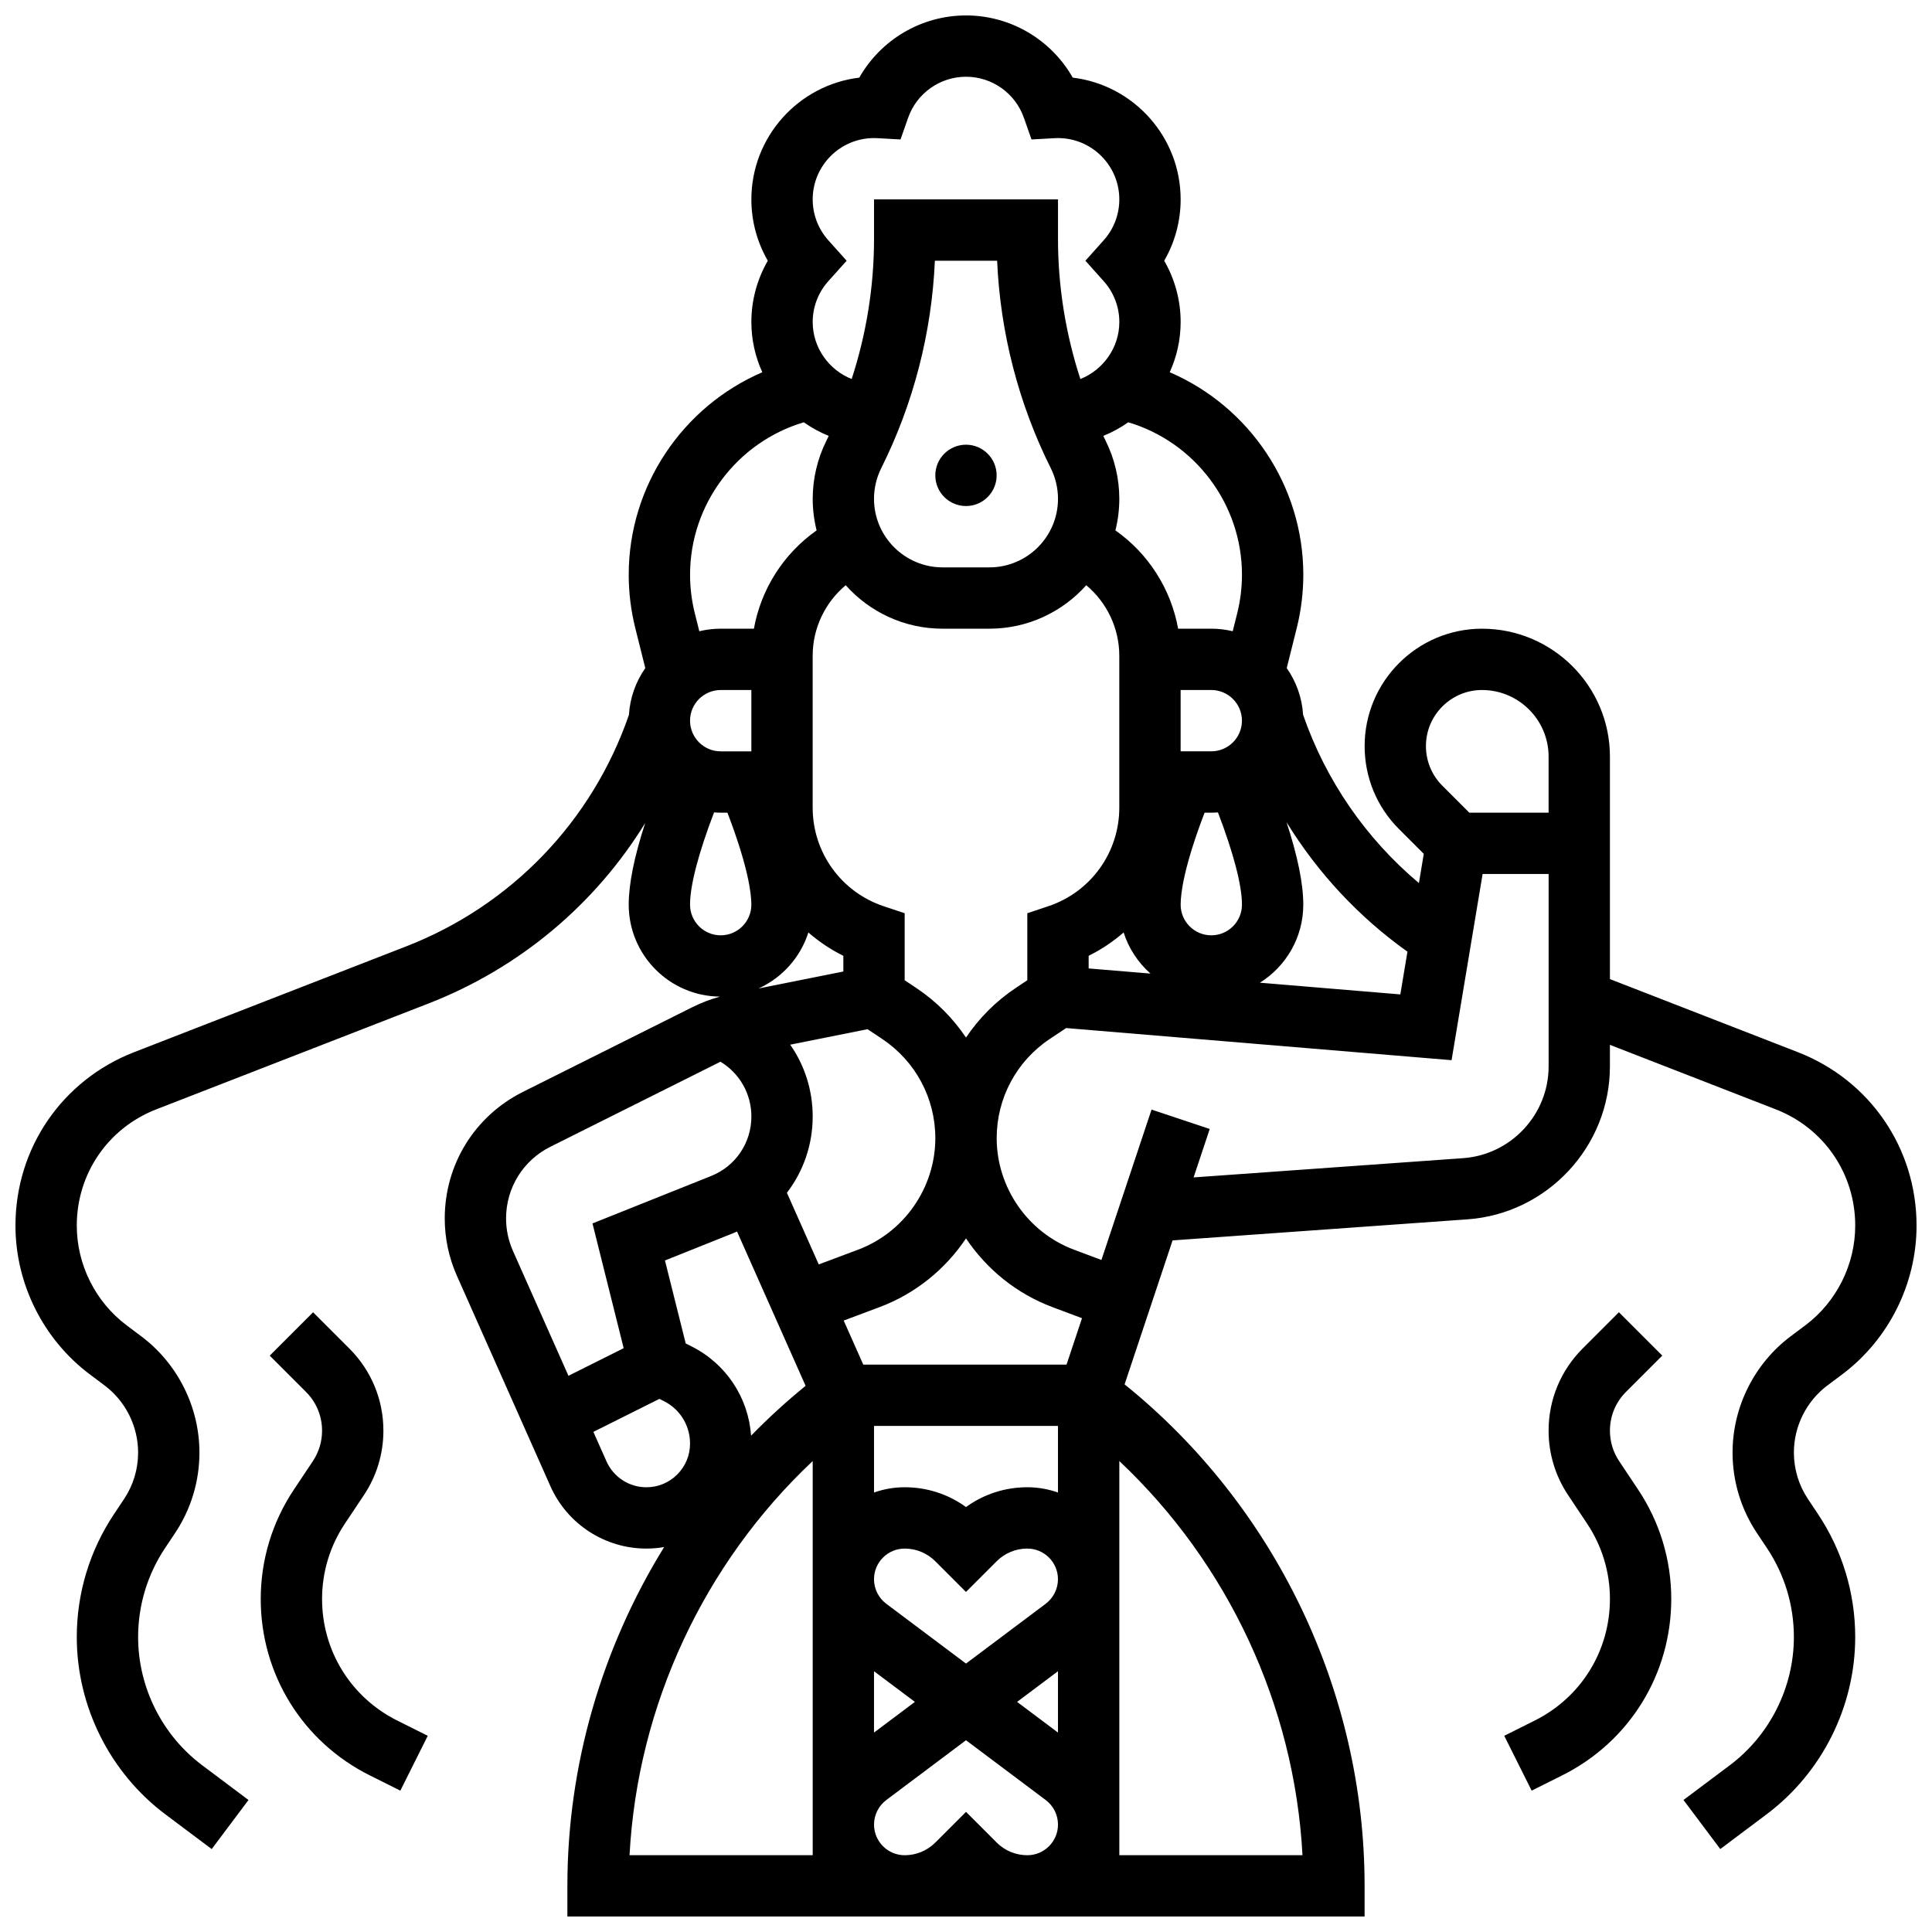<?xml version="1.0" encoding="UTF-8"?>
<!-- Uploaded to: ICON Repo, www.iconrepo.com, Generator: ICON Repo Mixer Tools -->
<svg width="800px" height="800px" version="1.1" viewBox="144 144 512 512" xmlns="http://www.w3.org/2000/svg">
 <defs>
  <clipPath id="a">
   <path d="m148.09 148.09h503.81v503.81h-503.81z"/>
  </clipPath>
 </defs>
 <path d="m408.12 269.98c0 4.488-3.637 8.125-8.125 8.125s-8.129-3.637-8.129-8.125 3.641-8.129 8.129-8.129 8.125 3.641 8.125 8.129"/>
 <path d="m229.35 567.75c0-7.133 2.09-14.035 6.047-19.969l5.035-7.551c3.383-5.074 5.172-10.98 5.172-17.078 0-8.227-3.203-15.957-9.02-21.773l-9.613-9.613-11.492 11.492 9.613 9.613c2.746 2.742 4.258 6.394 4.258 10.281 0 2.879-0.844 5.668-2.441 8.066l-5.035 7.551c-5.742 8.613-8.777 18.633-8.777 28.984 0 19.918 11.066 37.828 28.883 46.734l8.113 4.055 7.266-14.535-8.113-4.055c-12.266-6.141-19.895-18.48-19.895-32.203z"/>
 <g clip-path="url(#a)">
  <path d="m628.3 511.15 3.887-2.914c12.348-9.262 19.719-24.008 19.719-39.445 0-20.488-12.34-38.523-31.434-45.949l-49.824-19.375v-58.957c0-18.691-15.207-33.898-33.898-33.898-17.156 0-31.109 13.953-31.109 31.109 0 8.309 3.234 16.121 9.113 21.996l6.562 6.562-1.289 7.746c-14.008-11.758-24.691-27.219-30.691-44.598-0.289-4.582-1.852-8.824-4.336-12.375l2.648-10.598c1.156-4.625 1.742-9.391 1.742-14.16 0-23.602-14.348-44.594-35.402-53.648 1.852-4.07 2.894-8.574 2.894-13.297 0-5.754-1.52-11.348-4.356-16.25 2.84-4.906 4.356-10.5 4.356-16.254 0-16.602-12.512-30.336-28.598-32.27-5.695-10.047-16.453-16.484-28.281-16.484s-22.586 6.438-28.285 16.484c-16.09 1.938-28.598 15.672-28.598 32.27 0 5.754 1.52 11.348 4.356 16.25-2.836 4.91-4.356 10.504-4.356 16.254 0 4.723 1.043 9.227 2.898 13.301-21.055 9.055-35.402 30.051-35.402 53.648 0 4.769 0.586 9.535 1.742 14.16l2.648 10.598c-2.492 3.562-4.055 7.812-4.34 12.41-9.734 28.188-31.188 50.512-59.023 61.336l-72.117 28.043c-19.09 7.426-31.43 25.461-31.43 45.945 0 15.438 7.371 30.18 19.719 39.441l3.887 2.918c5.574 4.18 8.898 10.828 8.898 17.793 0 4.406-1.289 8.672-3.734 12.336l-2.652 3.977c-6.453 9.684-9.867 20.949-9.867 32.586 0 18.391 8.781 35.957 23.496 46.992l12.262 9.191 9.75-13.004-12.258-9.195c-10.645-7.981-16.996-20.684-16.996-33.988 0-8.414 2.469-16.566 7.133-23.566l2.652-3.977c4.231-6.344 6.465-13.727 6.465-21.352 0-12.051-5.758-23.562-15.398-30.793l-3.887-2.918c-8.273-6.207-13.219-16.09-13.219-26.441 0-13.734 8.27-25.824 21.07-30.801l72.117-28.043c24.156-9.395 44.164-26.25 57.449-47.832-2.894 8.867-4.367 16.117-4.367 21.629 0 13.375 10.832 24.266 24.184 24.371-2.527 0.699-4.984 1.637-7.332 2.809l-44.883 22.441c-12.781 6.391-20.723 19.238-20.723 33.531 0 5.281 1.086 10.402 3.231 15.227l24.777 55.746c4.461 10.035 14.438 16.523 25.418 16.523h0.012c1.594 0 3.164-0.141 4.703-0.402-16.5 26.703-25.641 57.816-25.641 89.785v8.125h211.27v-8.125c0-51.461-23.672-100.7-63.605-132.9l12.719-38.152 78.164-5.582c21.16-1.516 37.734-19.316 37.734-40.531v-5.711l43.938 17.086c12.801 4.977 21.07 17.07 21.07 30.801 0 10.348-4.941 20.234-13.223 26.441l-3.887 2.914c-9.641 7.238-15.395 18.75-15.395 30.801 0 7.625 2.234 15.008 6.465 21.352l2.652 3.977c4.668 7.004 7.133 15.152 7.133 23.566 0 13.301-6.352 26.008-16.992 33.988l-12.262 9.195 9.75 13.004 12.258-9.195c14.719-11.035 23.5-28.602 23.5-46.992 0-11.633-3.41-22.902-9.863-32.582l-2.652-3.981c-2.445-3.664-3.734-7.93-3.734-12.336-0.004-6.961 3.324-13.609 8.895-17.789zm-91.551-184.29c9.73 0 17.645 7.914 17.645 17.648v14.855h-21.012l-7.141-7.141c-2.805-2.805-4.352-6.539-4.352-10.504 0-8.191 6.668-14.859 14.859-14.859zm-19.758 69.344-1.887 11.324-37.215-3.102c6.898-4.309 11.496-11.969 11.496-20.684 0-5.559-1.496-12.887-4.445-21.859 8.254 13.414 19.145 25.145 32.051 34.32zm-116.99 22.762c-3.438-5.117-7.871-9.605-13.172-13.137l-3.082-2.055v-17.762l-5.559-1.852c-11.254-3.754-18.82-14.246-18.82-26.113v-40.262c0-7.32 3.301-14.133 8.754-18.695 6.309 7.062 15.477 11.52 25.668 11.52h12.414c10.191 0 19.359-4.457 25.668-11.52 5.449 4.562 8.754 11.379 8.754 18.695v40.262c0 11.867-7.562 22.363-18.82 26.113l-5.555 1.852v17.762l-3.082 2.055c-5.297 3.531-9.73 8.02-13.168 13.137zm22.902 71.43 7.84 2.941-4.098 12.297h-53.867l-5.188-11.672 9.504-3.562c9.531-3.574 17.449-10.062 22.906-18.211 5.453 8.145 13.371 14.637 22.902 18.207zm-14.777 141.89-8.125-8.125-8.125 8.125c-2.172 2.172-5.055 3.367-8.125 3.367-4.481 0-8.125-3.644-8.125-8.125 0-2.543 1.215-4.973 3.25-6.5l21.125-15.848 21.129 15.848c2.035 1.527 3.25 3.957 3.25 6.5 0 4.481-3.644 8.125-8.125 8.125-3.074 0-5.957-1.195-8.129-3.367zm16.25-110.4v17.648c-2.543-0.902-5.277-1.398-8.125-1.398-5.918 0-11.555 1.84-16.25 5.25-4.699-3.41-10.336-5.25-16.25-5.25-2.848 0-5.582 0.496-8.125 1.398l-0.004-17.648zm-48.754 65.008 10.836 8.125-10.836 8.129zm3.25-17.879c-2.035-1.527-3.25-3.957-3.25-6.5 0-4.481 3.644-8.125 8.125-8.125 3.07 0 5.957 1.195 8.125 3.367l8.125 8.125 8.125-8.125c2.172-2.172 5.055-3.367 8.125-3.367 4.481 0 8.125 3.644 8.125 8.125 0 2.543-1.215 4.973-3.25 6.5l-21.121 15.848zm45.504 17.879v16.25l-10.836-8.125zm-52.988-111.71-10.41 3.902-8.438-18.988c4.34-5.66 6.832-12.695 6.832-20.211 0-6.981-2.137-13.574-5.957-19.035l20.5-4.102 3.898 2.598c8.805 5.875 14.059 15.695 14.059 26.273 0 13.086-8.23 24.969-20.484 29.562zm-28.27-132.07h-8.125c-4.481 0-8.125-3.644-8.125-8.125 0-4.481 3.644-8.125 8.125-8.125h8.125zm15.109 48.004c2.789 2.414 5.883 4.512 9.27 6.18v4.164l-22.477 4.496c6.25-2.836 11.105-8.23 13.207-14.84zm17.395-114.93c0-2.805 0.664-5.617 1.918-8.125 8.52-17.039 13.391-35.926 14.211-54.965h16.5c0.82 19.035 5.691 37.926 14.211 54.965 1.254 2.508 1.918 5.32 1.918 8.125 0 10.02-8.148 18.172-18.172 18.172h-12.414c-10.023-0.004-18.172-8.152-18.172-18.172zm81.258 50.672h8.125c4.481 0 8.125 3.644 8.125 8.125s-3.644 8.125-8.125 8.125h-8.125zm16.254 56.883c0 4.481-3.644 8.125-8.125 8.125-4.481 0-8.125-3.644-8.125-8.125 0-3.055 0.895-10.129 6.344-24.379h1.781c0.594 0 1.176-0.027 1.758-0.07 4.125 10.777 6.367 19.328 6.367 24.449zm-40.629 13.551c3.387-1.668 6.481-3.766 9.27-6.18 1.352 4.254 3.848 8.004 7.117 10.895l-16.387-1.363zm40.629-101c0 3.441-0.422 6.879-1.258 10.219l-1.191 4.769c-1.82-0.438-3.723-0.676-5.676-0.676h-8.793c-1.895-10.523-7.887-19.906-16.621-26.047 0.672-2.68 1.035-5.484 1.035-8.375 0-5.316-1.258-10.641-3.633-15.395-0.211-0.422-0.41-0.848-0.613-1.273 2.348-0.949 4.566-2.16 6.613-3.606 17.66 5.246 30.137 21.684 30.137 40.383zm-109.62-88.621c-2.668-2.981-4.141-6.828-4.141-10.832 0-8.961 7.293-16.25 16.25-16.25 0.312 0 0.621 0.012 0.93 0.027l6.094 0.34 2.023-5.758c2.285-6.496 8.445-10.863 15.336-10.863 6.887 0 13.051 4.363 15.332 10.863l2.023 5.758 6.094-0.34c0.305-0.016 0.613-0.027 0.926-0.027 8.961 0 16.25 7.293 16.25 16.25 0 4.004-1.469 7.852-4.141 10.832l-4.848 5.422 4.852 5.422c2.672 2.981 4.141 6.828 4.141 10.828 0 6.801-4.309 12.703-10.328 15.102-3.898-11.961-5.926-24.539-5.926-37.105v-10.5h-48.754v10.496c0 12.57-2.027 25.148-5.926 37.105-6.019-2.391-10.328-8.293-10.328-15.098 0-4.004 1.469-7.852 4.141-10.832l4.856-5.418zm-6.504 48.238c2.047 1.445 4.262 2.66 6.613 3.606-0.207 0.422-0.402 0.852-0.613 1.273-2.379 4.754-3.633 10.078-3.633 15.395 0 2.887 0.363 5.691 1.035 8.375-8.734 6.144-14.723 15.523-16.621 26.047h-8.793c-1.953 0-3.856 0.238-5.676 0.676l-1.191-4.769c-0.832-3.336-1.258-6.773-1.258-10.215-0.004-18.703 12.473-35.141 30.137-40.387zm-30.141 127.83c0-5.125 2.242-13.676 6.367-24.449 0.582 0.043 1.168 0.07 1.758 0.07h1.781c5.453 14.246 6.344 21.324 6.344 24.379 0 4.481-3.644 8.125-8.125 8.125-4.477 0-8.125-3.644-8.125-8.125zm-48.754 83.156c0-8.094 4.5-15.375 11.738-18.992l44.883-22.441c0.066-0.035 0.133-0.066 0.199-0.098 5.082 3.062 8.188 8.512 8.188 14.523 0 6.981-4.188 13.168-10.668 15.758l-31.438 12.574 8.266 33.059-14.637 7.316-14.699-33.074c-1.215-2.734-1.832-5.637-1.832-8.625zm37.18 71.242h-0.004c-4.566 0-8.719-2.699-10.57-6.875l-3.469-7.805 17.492-8.746 1.16 0.578c4.297 2.148 6.965 6.465 6.965 11.27 0 3.094-1.203 6-3.391 8.188-2.184 2.188-5.09 3.391-8.184 3.391zm11.879-37.379-1.453-0.727-5.5-21.996 18.266-7.305c0.285-0.113 0.551-0.25 0.832-0.371l18.176 40.898c-5.09 4.137-9.91 8.551-14.449 13.211-0.719-10.152-6.664-19.109-15.871-23.711zm32.199 30.434v104.45h-48.539c2.125-39.688 19.715-77.324 48.539-104.45zm129.8 104.45h-48.539v-104.45c28.824 27.129 46.414 64.766 48.539 104.45zm42.582-184.72-71.441 5.102 4.277-12.836-15.418-5.141-13.285 39.855-7.277-2.727c-12.25-4.598-20.48-16.48-20.48-29.566 0-10.578 5.254-20.398 14.059-26.27l4.34-2.894 102.15 8.512 8.227-49.348h17.492v50.996c0 12.727-9.945 23.406-22.641 24.316z"/>
 </g>
 <path d="m573.09 531.21c-1.598-2.394-2.441-5.184-2.441-8.066 0-3.883 1.512-7.535 4.258-10.281l9.613-9.613-11.492-11.492-9.613 9.613c-5.816 5.816-9.02 13.551-9.02 21.773 0 6.102 1.789 12.008 5.172 17.082l5.035 7.555c3.957 5.934 6.047 12.836 6.047 19.965 0 13.723-7.625 26.062-19.898 32.199l-8.113 4.055 7.266 14.535 8.113-4.055c17.816-8.906 28.883-26.816 28.883-46.734 0-10.348-3.035-20.371-8.777-28.98z"/>
</svg>
